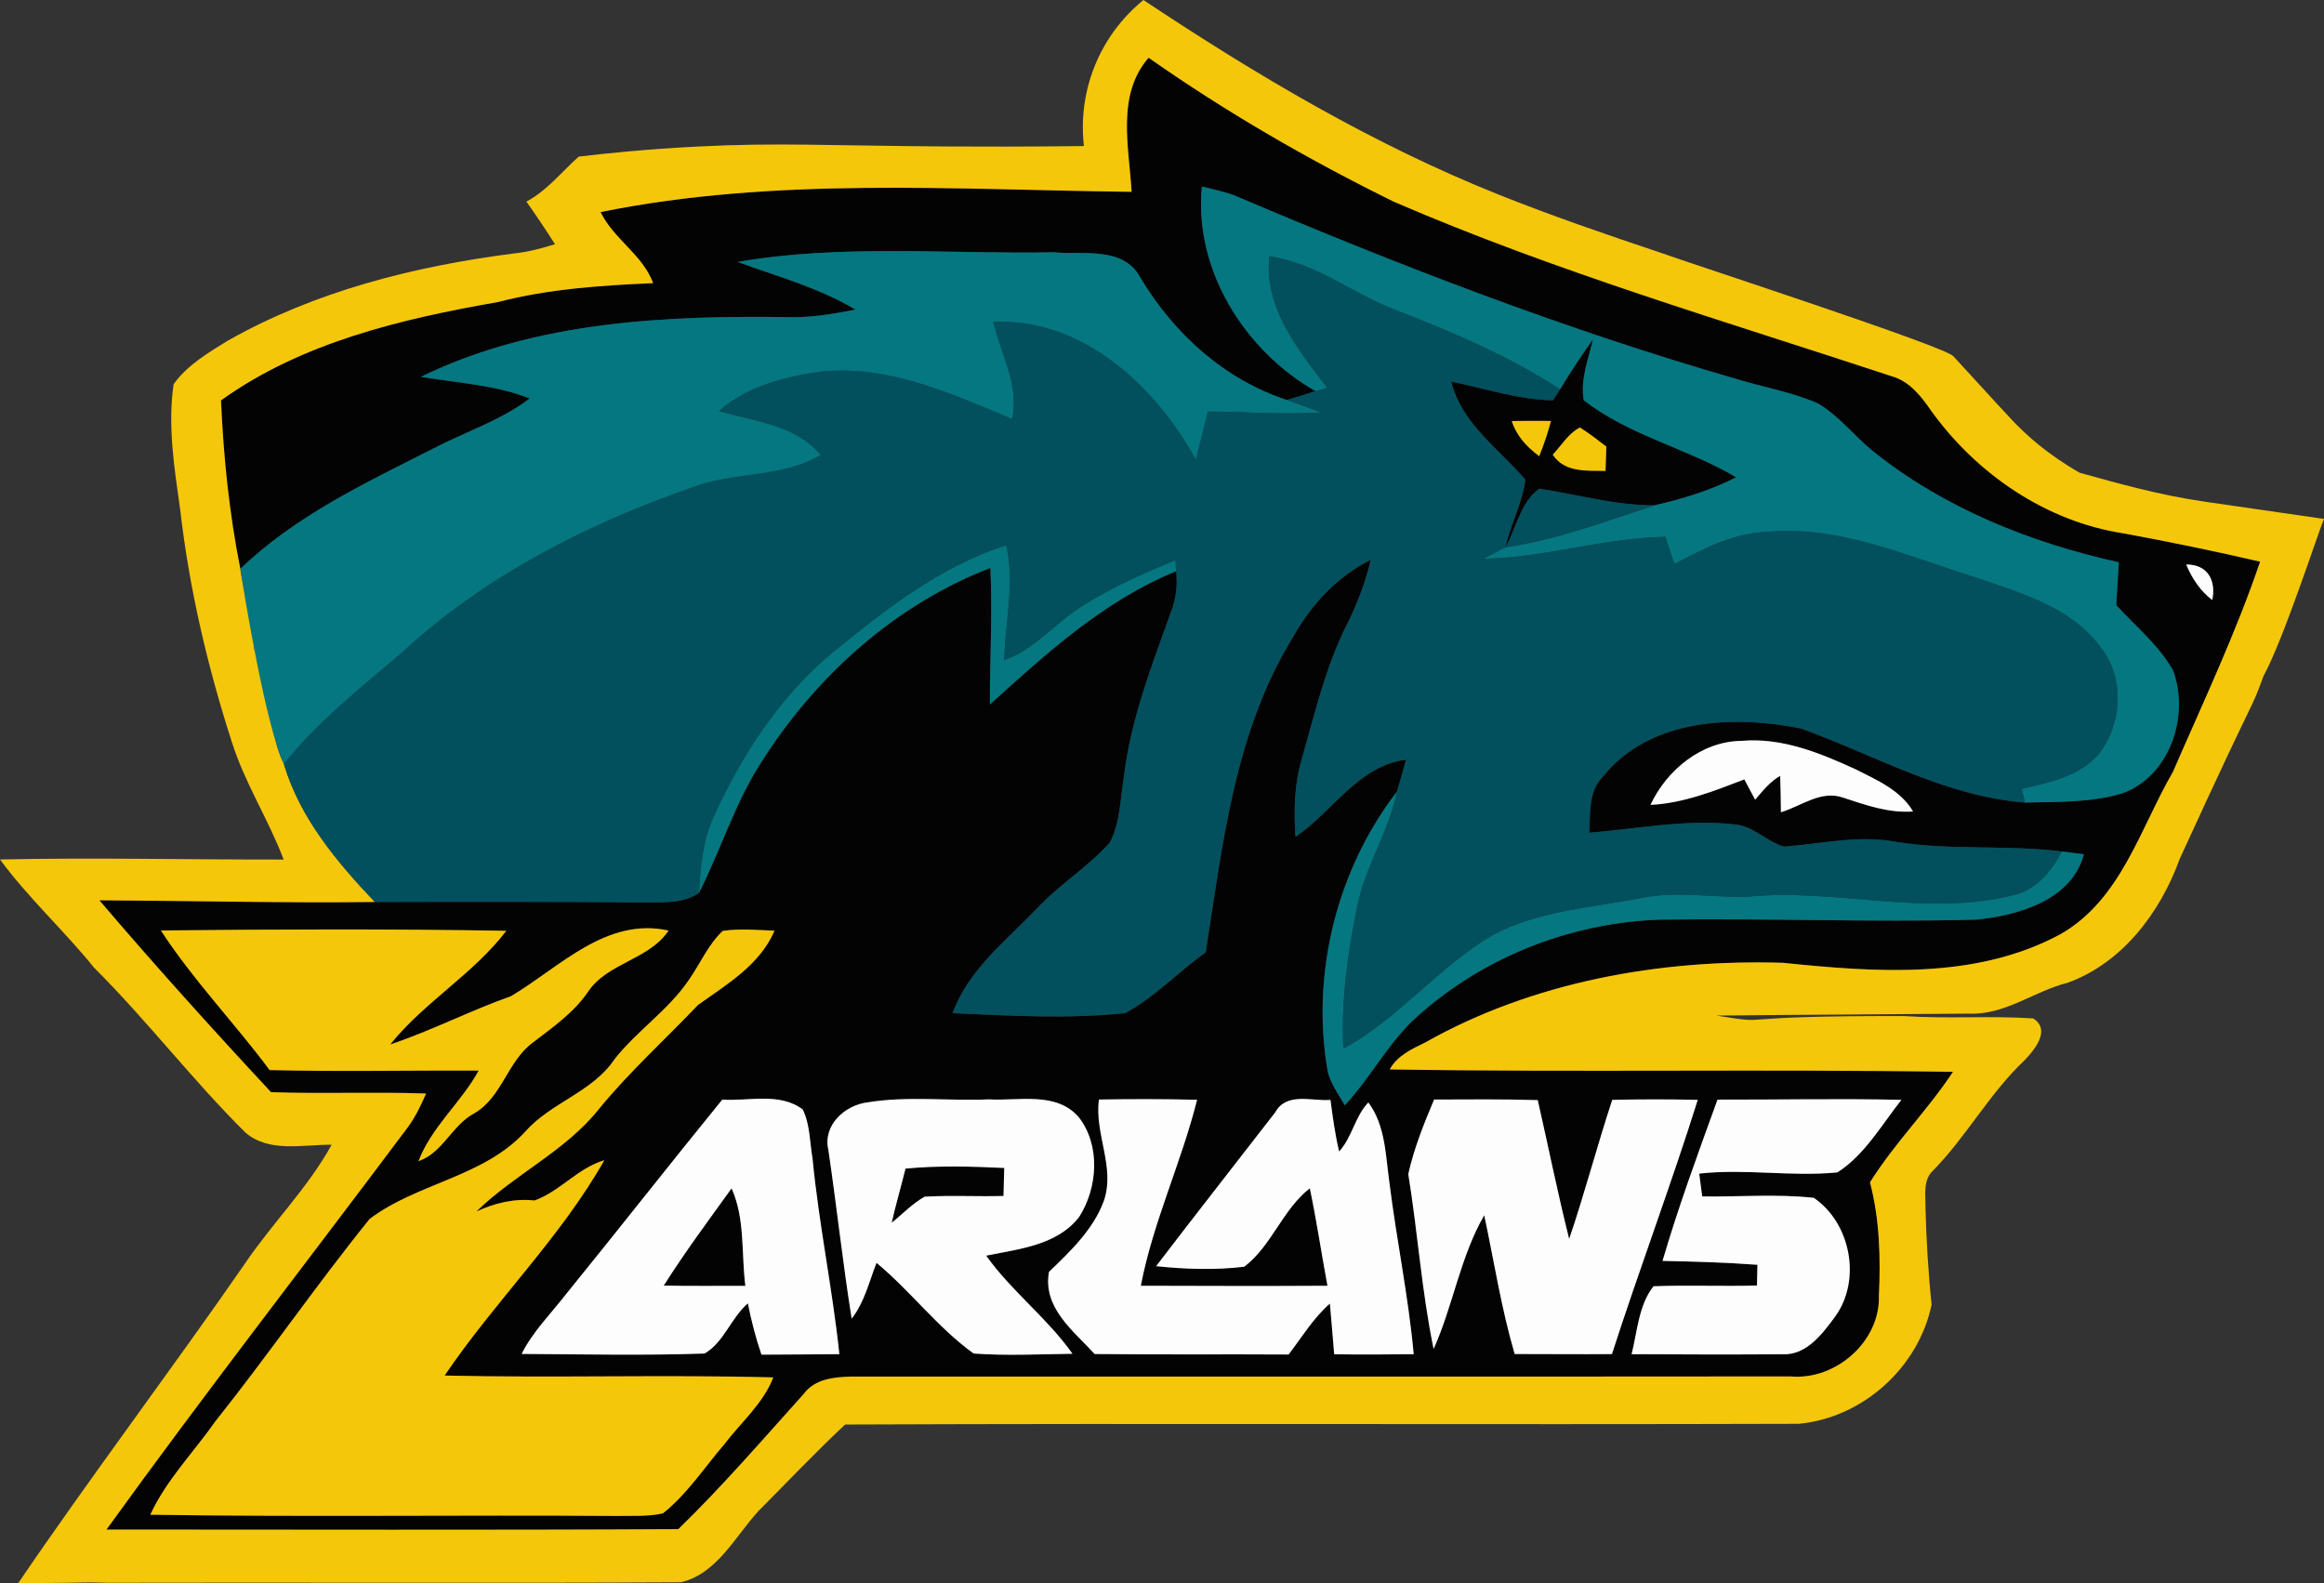 <?xml version="1.0" encoding="utf-8"?>
<svg xmlns="http://www.w3.org/2000/svg" xmlns:xlink="http://www.w3.org/1999/xlink" version="1.1" id="Layer_1" x="0px" y="0px" viewBox="-140.13 323.83 287.01 195.532" style="enable-background:new -140.13 323.83 287.01 195.532;">
<rect x="-140.13" y="323.83" width="287.01" height="195.532" fill="#333333" stroke="none"/>
<style type="text/css">
	.st0{fill:#030303;}
	.st1{fill:#F5C70A;}
	.st2{fill:#047781;}
	.st3{fill:#02505D;}
	.st4{fill:#FCFDFC;}
</style>
<path class="st0" d="M-0.38,347.52c-0.31-5.51-1.91-11.96,2.1-16.56c9.59,6.73,19.77,12.61,30.28,17.78&#xD;&#xA;	c19.94,8.62,40.83,14.73,61.43,21.54c2.25,0.61,3.69,2.47,4.95,4.3c5.6,7.78,14.16,13.65,23.72,15.12c5.66,1.04,11.29,2.2,16.89,3.5&#xD;&#xA;	c-3.01,8.87-7.04,17.38-10.77,25.97c-4.06,7.01-6.41,15.78-13.9,20.05c-10.49,5.65-22.86,4.69-34.3,3.52&#xD;&#xA;	c-15.17-0.45-30.83,2.34-44.15,9.85c-1.66,0.81-3.44,1.62-4.37,3.32c23.18,0.38,46.37-0.06,69.56,0.3&#xD;&#xA;	c-3.14,4.76-7.23,8.81-10.25,13.65c1.2,4.58,1.32,9.34,1.1,14.04c0.16,5.63-5.35,10.42-10.87,9.93c-38.69,0.04-77.39,0-116.08,0.02&#xD;&#xA;	c-2.14,0.06-4.48,0.29-5.85,2.16c-5.07,5.64-10.03,11.39-15.47,16.68c-23.54,0.13-47.08,0.05-70.62,0.05&#xD;&#xA;	c12.09-16.76,24.79-33.09,37.18-49.64c0.96-1.29,1.65-2.75,2.29-4.21c-6.38-0.23-12.76,0.06-19.15-0.17&#xD;&#xA;	c-7.22-7.76-14.33-15.64-21.2-23.7c11.34,0.06,22.68,0.35,34.02,0.21c11.29-0.03,22.58-0.04,33.87,0.06&#xD;&#xA;	c2.1-0.03,4.35,0.07,6.16-1.18c2.72-5.34,4.45-11.17,7.75-16.22c6.69-10.55,16.5-19.4,28.24-23.92c0.27,5.62-0.07,11.25-0.06,16.87&#xD;&#xA;	c7-6.34,14.13-12.85,23-16.46c0.19,1.7,0.01,3.42-0.63,5.01c-2.38,6.66-5,13.33-5.82,20.41c-0.47,2.7-0.43,5.62-1.74,8.09&#xD;&#xA;	c-2.66,2.99-6.15,5.12-8.9,8.04c-3.84,4.04-8.55,7.61-10.51,13.03c7.09,0.31,14.26,0.74,21.32-0.01c3.67-1.97,6.54-5.11,9.93-7.49&#xD;&#xA;	c2.09-13.33,3.57-27.31,10.84-39.04c2.23-3.97,5.44-7.41,9.55-9.45c-0.67,2.83-1.71,5.54-3.02,8.13&#xD;&#xA;	c-2.61,5.23-3.92,10.96-5.52,16.55c-0.92,3.09-0.97,6.33-0.76,9.53c4.64-3.11,7.68-8.74,13.65-9.53c-0.36,1.32-0.73,2.64-1.12,3.95&#xD;&#xA;	c-7.45,9.68-10.65,22.57-8.54,34.61c0.39,1.51,1.33,2.79,2.1,4.13c3.01-3.21,5.08-7.19,8.22-10.29c8.26-7.8,19.47-12.29,30.81-12.64&#xD;&#xA;	c13-0.19,26.01,0.35,39,0c5.17-0.53,11.74-2.4,13.25-8.07c-0.69-0.09-2.07-0.26-2.75-0.35c-6.83-0.85-13.76-0.09-20.57-1.2&#xD;&#xA;	c-4.59-0.86-9.16,0.28-13.73,0.6c-2.18-0.63-3.82-2.59-6.15-2.75c-5.99-0.65-11.95,0.55-17.9,1.04c0.16-2.37-0.13-5.11,1.71-6.95&#xD;&#xA;	c5.77-7.18,16.13-7.61,24.47-5.92c9.09,3.29,17.82,8.39,27.64,9.14c4.03-0.11,8.19,0.04,12.08-1.16c5.85-2.14,8.3-9.64,6.19-15.2&#xD;&#xA;	c-1.78-3.11-4.61-5.41-7-8.02c0.1-1.77,0.21-3.53,0.32-5.29c-10.89-2.42-21.51-6.65-30.28-13.66c-2.37-1.9-4.24-4.41-6.87-5.96&#xD;&#xA;	c-3.21-1.41-6.7-1.99-10.04-3.01c-21.21-6.13-41.87-14.09-62.16-22.74c-1.27-0.43-2.59-0.73-3.89-1.04&#xD;&#xA;	c-1,10.26,5.26,20.28,14.05,25.27c-1.18,0.37-2.36,0.74-3.55,1.09c-7.71-2.52-13.97-8.2-18.09-15.1c-2.08-3.92-7.06-2.8-10.7-3.14&#xD;&#xA;	c-13,0.24-26.15-1.04-39.03,1.19c4.91,1.81,10.02,3.18,14.54,5.89c-2.47,0.48-4.97,0.91-7.5,0.94c-15.57-0.25-31.93,0.41-46.17,7.36&#xD;&#xA;	c4.5,0.76,9.14,0.98,13.44,2.67c-3.6,2.75-7.97,4.12-11.95,6.21c-8.33,4.22-16.99,8.28-23.79,14.84&#xD;&#xA;	c-1.37-6.85-2.08-13.84-2.39-20.81c9.98-7.17,22.31-10.07,34.22-12.15c6.26-1.62,12.72-2.05,19.15-2.33&#xD;&#xA;	c-1.29-3.51-4.87-5.43-6.49-8.78C-44.37,345.65-22.25,347.27-0.38,347.52 M129.86,393.55c0.71,1.7,1.73,3.26,3.22,4.39&#xD;&#xA;	C133.58,395.5,132.51,393.53,129.86,393.55 M63.7,423.24c4.06-0.2,7.85-1.71,11.59-3.15c0.33,0.63,1.01,1.88,1.34,2.51&#xD;&#xA;	c0.93-1.09,1.83-2.23,3.09-2.95c0.05,1.5,0.08,3,0.09,4.5c2.5-0.75,4.98-2.79,7.7-1.8c2.79,0.91,5.62,1.93,8.62,1.7&#xD;&#xA;	c-1.55-2.63-4.46-3.87-7.06-5.19c-4.41-2.03-9.14-3.96-14.09-3.53C70.04,415.37,65.73,418.9,63.7,423.24 M-120.26,438.75&#xD;&#xA;	c3.97,6.12,9.08,11.39,13.43,17.24c8.6,0.21,17.21,0.03,25.82,0.06c-2.16,3.95-5.82,6.94-7.44,11.19c3.03-1.05,4.13-4.44,6.89-5.91&#xD;&#xA;	c3.45-1.99,4.1-6.46,7.25-8.75c2.43-1.87,5.01-3.65,6.77-6.22c2.42-3.65,7.51-3.94,9.98-7.6c-7.71-1.7-13.43,4.52-19.45,8.1&#xD;&#xA;	c-5.05,1.79-9.84,4.27-14.93,5.97c4.22-5.25,10.25-8.69,14.34-14.04C-91.81,438.55-106.04,438.6-120.26,438.75 M-50.87,438.8&#xD;&#xA;	c-1.8,1.69-2.77,4.03-4.17,6.03c-2.53,3.75-6.4,6.28-9.19,9.81c-2.72,4.09-7.86,5.34-11.05,8.97c-5.12,5.6-13.35,6.33-19.21,10.78&#xD;&#xA;	c-6.57,8.14-12.51,16.78-19.03,24.97c-2.69,3.84-6.07,7.25-8.05,11.55c19.18,0.29,38.38,0.01,57.57,0.15&#xD;&#xA;	c1.91-0.04,3.85,0.1,5.74-0.32c2.99-2.37,5.1-5.65,7.57-8.52c2.07-2.73,4.8-5.02,6.06-8.27c-13.53-0.36-27.06,0.09-40.59-0.23&#xD;&#xA;	c6.17-9.14,14.28-16.98,19.72-26.59c-3.26,0.95-5.48,3.85-8.62,4.97c-2.51-0.28-4.92,0.32-7.18,1.36c4.74-4.63,11-7.45,15.16-12.69&#xD;&#xA;	c3.75-4.58,8.15-8.55,12.21-12.82c3.58-2.57,7.63-4.93,9.45-9.17C-46.6,438.69-48.75,438.5-50.87,438.8 M-70.21,483.65&#xD;&#xA;	c-1.88,2.43-4.11,4.62-5.5,7.4c7.52,0.04,15.06,0.21,22.59-0.05c2.37-1.35,3.27-4.4,5.35-6.2c0.43,2.15,0.97,4.27,1.68,6.34&#xD;&#xA;	c3.2-0.03,6.41-0.02,9.62-0.06c-0.85-8.08-2.53-16.05-3.31-24.14c-0.35-2.03-0.3-4.2-1.21-6.08c-2.85-2.15-6.65-1-9.94-1.22&#xD;&#xA;	C-57.41,467.6-63.74,475.68-70.21,483.65 M-37.83,465.85c1.03,6.93,1.77,13.91,2.88,20.84c1.58-2.02,2.15-4.55,3.07-6.89&#xD;&#xA;	c4.22,3.5,7.54,7.99,11.99,11.2c4.06,0.29,8.14,0.09,12.21,0.03c-3.11-4.42-7.53-7.71-10.66-12.12c4.03-0.82,8.78-1.27,11.49-4.79&#xD;&#xA;	c2.3-3.61,2.65-8.85-0.07-12.33c-2.81-3.19-7.36-1.96-11.08-2.18c-4.97,0.22-10.01-0.44-14.92,0.36&#xD;&#xA;	C-35.77,460.29-38.54,462.78-37.83,465.85 M-4.41,459.63c-0.58,4.24,2.05,8.35,0.6,12.53c-1.3,3.53-4.12,6.2-6.77,8.75&#xD;&#xA;	c-0.8,4.43,3,7.27,5.64,10.15c7.98,0.09,15.97,0.01,23.95,0.06c1.64-2.14,3.05-4.5,5.1-6.29c0.19,2.08,0.35,4.17,0.53,6.26&#xD;&#xA;	c3.28,0.05,6.55,0.03,9.82-0.01c-0.65-7.11-2.12-14.11-3-21.19c-0.48-3.38-0.48-7.04-2.6-9.9c-1.67,1.74-1.99,4.29-3.61,6.06&#xD;&#xA;	c-0.5-2.1-0.79-4.24-1.07-6.37c-2.3,0.18-5.42-1-6.81,1.52c-4.9,6.34-9.86,12.64-14.72,19.01c3.61,0.38,7.27,0.5,10.88,0.07&#xD;&#xA;	c3.38-2.56,4.73-7.06,8.1-9.69c0.84,3.99,1.43,8.03,2.18,12.04c-7.69,0.05-15.37,0.02-23.05,0c1.51-7.88,5-15.2,6.95-22.97&#xD;&#xA;	C3.67,459.56-0.37,459.56-4.41,459.63 M33.79,468.84c1.17,7.18,1.65,14.47,3.13,21.6c2.41-5.38,3.3-11.42,6.25-16.52&#xD;&#xA;	c1.22,5.72,2.11,11.52,3.76,17.14c4,0,8,0.04,12.01,0.01c3.39-10.51,7.29-20.86,10.6-31.4c-3.52-0.08-7.04-0.08-10.56,0&#xD;&#xA;	c-1.88,5.7-3.39,11.5-5.32,17.18c-1.43-5.69-2.58-11.43-3.88-17.15c-4.27-0.13-8.53-0.08-12.8-0.07&#xD;&#xA;	C35.72,462.63,34.49,465.66,33.79,468.84 M65.19,479.56c3.91,0.08,7.82,0.19,11.72,0.48c-0.02,0.64-0.05,1.92-0.06,2.56&#xD;&#xA;	c-4.26,0.12-8.52-0.07-12.77,0.09c-1.84,2.31-2,5.58-2.71,8.39c6.22,0.04,12.45,0.05,18.67,0.01c2.94,0.13,4.92-2.55,6.48-4.67&#xD;&#xA;	c3.26-4.52,1.91-11.53-2.65-14.65c-4.57-0.5-9.19-0.11-13.78-0.17c-0.09-0.7-0.28-2.11-0.37-2.82c5.68-0.64,11.39,0.41,17.06-0.15&#xD;&#xA;	c3.35-2.13,5.47-5.87,7.91-8.96c-7.57-0.18-15.14-0.01-22.71-0.03C69.59,466.24,67.16,472.83,65.19,479.56 M-88.45,467.24&#xD;&#xA;	C-88.86,467.79-88.86,467.79-88.45,467.24z"/>
<path class="st0" d="M52.53,371.92c1.28-2.11,2.64-4.17,4.07-6.19c-0.55,2.46-1.6,4.97-1.14,7.53c5.62,4.38,12.76,5.93,18.83,9.52&#xD;&#xA;	c-3.19,1.62-6.62,2.67-10.09,3.46c-4.84,0.02-9.5-1.34-14.24-2.05c-2.27,1.61-2.84,4.86-4.17,7.24c0.63-2.84,2.09-5.48,2.46-8.36&#xD;&#xA;	c-3.31-3.85-7.85-6.89-9.16-12.12c4.17,0.86,8.27,2.24,12.57,2.32C51.87,372.93,52.31,372.25,52.53,371.92 M46.57,375.83&#xD;&#xA;	c0.59,1.84,1.87,3.22,3.39,4.34c0.57-1.42,1.07-2.87,1.45-4.35C49.79,375.8,48.18,375.81,46.57,375.83 M51.63,379.98&#xD;&#xA;	c1.45,2.23,4.19,1.97,6.52,2.01c0.03-0.75,0.08-2.25,0.1-3c-1.07-0.82-2.12-1.65-3.26-2.36C53.55,377.36,52.72,378.85,51.63,379.98z"/>
<path class="st0" d="M-28.3,468.16c4.05-0.39,8.13-0.27,12.19-0.08c-0.02,1.15-0.06,2.3-0.09,3.46c-3.25,0.09-6.5-0.1-9.74,0.09&#xD;&#xA;	c-1.52,0.85-2.72,2.14-4.07,3.22C-29.5,472.6-28.85,470.39-28.3,468.16z"/>
<path class="st0" d="M-58.16,482.61c2.61-4.13,5.53-8.05,8.38-12.01c1.69,3.77,1.19,8.03,1.7,12.04&#xD;&#xA;	C-51.44,482.63-54.8,482.68-58.16,482.61z"/>
<g id="_x23_f5c70aff">
	<path class="st1" d="M-6.27,341.87c-0.208-1.806-0.408-5.687,1.41-10.074c1.765-4.259,4.532-6.822,5.94-7.966&#xD;&#xA;		c13.9,9.25,28.36,17.84,43.91,24.05c6.53,2.61,13.19,4.9,19.87,7.13c3.71,1.35,35.081,11.55,36.24,12.81&#xD;&#xA;		c7.229,7.857,4.463,4.906,7.229,7.857c1.721,1.837,4.389,4.265,8.381,6.543c4.713,1.306,9.833,2.759,15.44,3.57&#xD;&#xA;		c14.73,2.13,0,0,14.73,2.13c-0.71,1.63-4.99,14.89-7.47,19.4c-1.82,4.94,0,0-10.36,22.61c-2.36,6.56-7.07,12.84-13.84,15.28&#xD;&#xA;		c-4.19,1.05-7.72,4.02-12.23,3.81c-31.14,0.24-20.76,0.13-31.14,0.24c7.66,1.2,0,0,23.17,0.06c5.31,0.36,10.65-0.06,15.95,0.29&#xD;&#xA;		c2.23,1.4,0.2,3.85-1.06,5.17c-4.33,4.08-7.17,9.42-11.33,13.65c-1.23,1.17-0.88,2.99-0.91,4.5c0.11,4.01,0.34,8.02,0.76,12.02&#xD;&#xA;		c-1.61,7.79-8.51,13.99-16.42,14.73c-39.25,0.12-78.51-0.07-117.76,0.09c-3.68,3.44-7.13,7.1-10.69,10.67&#xD;&#xA;		c-2.9,3.16-5.12,7.75-9.58,8.81c-23.65,0.13-47.31,0-70.97,0.06c-3.68-0.1,0,0-10.88,0.052c8.8-12.95,19.02-26.492,27.93-39.372&#xD;&#xA;		c3.42-5.07,7.82-9.41,10.78-14.78c-3.52-0.03-7.7,1.02-10.64-1.49c-6.55-6.49-12.15-13.85-18.68-20.35&#xD;&#xA;		c-3.72-4.61-8.13-8.62-11.64-13.39c11.67-0.25,23.36,0.03,35.03,0.01c-1.88-4.98-4.83-9.49-6.42-14.59&#xD;&#xA;		c-3-9.3-5.23-18.87-6.35-28.58c-0.72-5.14-1.57-10.36-0.82-15.54c1.69-2.36,4.27-3.88,6.7-5.38c10.78-6.1,22.98-9.17,35.19-10.75&#xD;&#xA;		c1.78-0.17,3.51-0.63,5.21-1.16c-1.13-1.78-2.31-3.54-3.53-5.26c2.58-1.37,4.39-3.73,6.47-5.56c3.176-0.379,8.303-0.917,14.65-1.24&#xD;&#xA;		c10.109-0.514,15.925-0.103,31-0.01C-19.152,341.944-13.375,341.955-6.27,341.87z M-0.38,347.52c-21.87-0.25-43.99-1.87-65.58,2.5&#xD;&#xA;		c1.62,3.35,5.2,5.27,6.49,8.78c-6.43,0.28-12.89,0.71-19.15,2.33c-11.91,2.08-24.24,4.98-34.22,12.15&#xD;&#xA;		c0.31,6.97,1.02,13.96,2.39,20.81c0.48,3.24,1.671,6.569,1.711,9.849c3.139,7.46,1.479,9.741,3.669,14.251&#xD;&#xA;		c1.98,6.67,6.53,12.08,11.23,17.04c-11.34,0.14-22.68-0.15-34.02-0.21c6.87,8.06,13.98,15.94,21.2,23.7&#xD;&#xA;		c6.39,0.23,12.77-0.06,19.15,0.17c-0.64,1.46-1.33,2.92-2.29,4.21c-12.39,16.55-25.09,32.88-37.18,49.64&#xD;&#xA;		c23.54,0,47.08,0.08,70.62-0.05c5.44-5.29,10.4-11.04,15.47-16.68c1.37-1.87,3.71-2.1,5.85-2.16c38.69-0.02,77.39,0.02,116.08-0.02&#xD;&#xA;		c5.52,0.49,11.03-4.3,10.87-9.93c0.22-4.7,0.1-9.46-1.1-14.04c3.02-4.84,7.11-8.89,10.25-13.65c-23.19-0.36-46.38,0.08-69.56-0.3&#xD;&#xA;		c0.93-1.7,2.71-2.51,4.37-3.32c13.32-7.51,28.98-10.3,44.15-9.85c11.44,1.17,23.81,2.13,34.3-3.52c7.49-4.27,9.84-13.04,13.9-20.05&#xD;&#xA;		c3.73-8.59,7.76-17.1,10.77-25.97c-5.6-1.3-11.23-2.46-16.89-3.5c-9.56-1.47-18.12-7.34-23.72-15.12c-1.26-1.83-2.7-3.69-4.95-4.3&#xD;&#xA;		c-20.6-6.81-41.49-12.92-61.43-21.54c-10.51-5.17-20.69-11.05-30.28-17.78C-2.29,335.56-0.69,342.01-0.38,347.52z"/>
	<path class="st1" d="M46.57,375.83c1.61-0.02,3.22-0.03,4.84-0.01c-0.38,1.48-0.88,2.93-1.45,4.35&#xD;&#xA;		C48.44,379.05,47.16,377.67,46.57,375.83z"/>
	<path class="st1" d="M51.63,379.98c1.09-1.13,1.92-2.62,3.36-3.35c1.14,0.71,2.19,1.54,3.26,2.36c-0.02,0.75-0.07,2.25-0.1,3&#xD;&#xA;		C55.82,381.95,53.08,382.21,51.63,379.98z"/>
	<path class="st1" d="M-120.26,438.75c14.22-0.15,28.45-0.2,42.66,0.04c-4.09,5.35-10.12,8.79-14.34,14.04&#xD;&#xA;		c5.09-1.7,9.88-4.18,14.93-5.97c6.02-3.58,11.74-9.8,19.45-8.1c-2.47,3.66-7.56,3.95-9.98,7.6c-1.76,2.57-4.34,4.35-6.77,6.22&#xD;&#xA;		c-3.15,2.29-3.8,6.76-7.25,8.75c-2.76,1.47-3.86,4.86-6.89,5.91c1.62-4.25,5.28-7.24,7.44-11.19c-8.61-0.03-17.22,0.15-25.82-0.06&#xD;&#xA;		C-111.18,450.14-116.29,444.87-120.26,438.75z"/>
	<path class="st1" d="M-50.87,438.8c2.12-0.3,4.27-0.11,6.39-0.02c-1.82,4.24-5.87,6.6-9.45,9.17c-4.06,4.27-8.46,8.24-12.21,12.82&#xD;&#xA;		c-4.16,5.24-10.42,8.06-15.16,12.69c2.26-1.04,4.67-1.64,7.18-1.36c3.14-1.12,5.36-4.02,8.62-4.97&#xD;&#xA;		c-5.44,9.61-13.55,17.45-19.72,26.59c13.53,0.32,27.06-0.13,40.59,0.23c-1.26,3.25-3.99,5.54-6.06,8.27&#xD;&#xA;		c-2.47,2.87-4.58,6.15-7.57,8.52c-1.89,0.42-3.83,0.28-5.74,0.32c-19.19-0.14-38.39,0.14-57.57-0.15c1.98-4.3,5.36-7.71,8.05-11.55&#xD;&#xA;		c6.52-8.19,12.46-16.83,19.03-24.97c5.86-4.45,14.09-5.18,19.21-10.78c3.19-3.63,8.33-4.88,11.05-8.97&#xD;&#xA;		c2.79-3.53,6.66-6.06,9.19-9.81C-53.64,442.83-52.67,440.49-50.87,438.8z"/>
	<path class="st1" d="M-88.45,467.24C-88.86,467.79-88.86,467.79-88.45,467.24z"/>
</g>
<g id="_x23_047781ff">
	<path class="st2" d="M8.3,346.87c1.3,0.31,2.62,0.61,3.89,1.04c20.29,8.65,40.95,16.61,62.16,22.74c3.34,1.02,6.83,1.6,10.04,3.01&#xD;&#xA;		c2.63,1.55,4.5,4.06,6.87,5.96c8.77,7.01,19.39,11.24,30.28,13.66c-0.11,1.76-0.22,3.52-0.32,5.29c2.39,2.61,5.22,4.91,7,8.02&#xD;&#xA;		c2.11,5.56-0.34,13.06-6.19,15.2c-3.89,1.2-8.05,1.05-12.08,1.16c-0.1-0.42-0.3-1.28-0.4-1.7c3.41-0.77,7.15-1.53,9.53-4.32&#xD;&#xA;		c2.91-3.73,3.21-9.49,0.15-13.24c-3.72-5-10.05-6.68-15.65-8.63c-8.32-2.59-16.67-6.39-25.6-5.53c-4.1,0.16-7.77,2.12-11.33,3.96&#xD;&#xA;		c-0.37-1.12-0.74-2.24-1.11-3.35c-7.59,0.12-14.9,2.58-22.5,2.71c0.91-0.48,1.83-0.95,2.75-1.42c6.34-0.93,12.34-3.21,18.41-5.19&#xD;&#xA;		c3.47-0.79,6.9-1.84,10.09-3.46c-6.07-3.59-13.21-5.14-18.83-9.52c-0.46-2.56,0.59-5.07,1.14-7.53c-1.43,2.02-2.79,4.08-4.07,6.19&#xD;&#xA;		c-6.23-4.09-13.1-6.99-20.01-9.69c-5.43-1.97-10.03-5.94-15.89-6.73c-0.65,6.38,3.54,11.5,7.16,16.23&#xD;&#xA;		c-0.36,0.1-1.08,0.31-1.44,0.41C13.56,367.15,7.3,357.13,8.3,346.87z"/>
	<path class="st2" d="M-49.02,356.18c12.88-2.23,26.03-0.95,39.03-1.19c3.64,0.34,8.62-0.78,10.7,3.14&#xD;&#xA;		c4.12,6.9,10.38,12.58,18.09,15.1c1.42,0.5,2.84,1.02,4.26,1.54c-4.67,0.31-9.34-0.09-14.01-0.11c-0.5,1.99-0.99,3.98-1.49,5.97&#xD;&#xA;		c-4.97-9.1-14.02-17.55-25.02-17.04c0.94,3.97,3.24,7.79,2.33,12c-7.5-3.14-15.36-6.75-23.71-5.85c-4.43,0.66-9.05,1.79-12.48,4.85&#xD;&#xA;		c4.37,1.3,9.44,1.67,12.56,5.43c-4.84,2.89-10.79,2.04-15.95,4.04c-12.99,4.53-25.58,10.95-35.75,20.35&#xD;&#xA;		c-5.1,4.33-10.38,8.53-14.61,13.78c-2.19-4.51-4.9-20.86-5.38-24.1c6.8-6.56,15.46-10.62,23.79-14.84&#xD;&#xA;		c3.98-2.09,8.35-3.46,11.95-6.21c-4.3-1.69-8.94-1.91-13.44-2.67c14.24-6.95,30.6-7.61,46.17-7.36c2.53-0.03,5.03-0.46,7.5-0.94&#xD;&#xA;		C-39,359.36-44.11,357.99-49.02,356.18z"/>
	<path class="st2" d="M-37.41,404.5c6.56-5.34,13.37-10.73,21.55-13.33c1.09,4.69-0.14,9.45-0.24,14.18&#xD;&#xA;		c3.83-1.34,6.35-4.67,9.73-6.74c3.59-2.28,7.49-3.99,11.41-5.6c0.02,0.34,0.06,1.03,0.08,1.37c-8.87,3.61-16,10.12-23,16.46&#xD;&#xA;		c-0.01-5.62,0.33-11.25,0.06-16.87c-11.74,4.52-21.55,13.37-28.24,23.92c-3.3,5.05-5.03,10.88-7.75,16.22&#xD;&#xA;		c0.2-3.17,0.43-6.42,1.79-9.34C-48.58,417.13-43.88,409.91-37.41,404.5z"/>
	<path class="st2" d="M23.85,456.21c-2.11-12.04,1.09-24.93,8.54-34.61c-0.96,4.89-3.85,9.11-4.86,13.98&#xD;&#xA;		c-1.21,5.84-2.04,11.8-1.76,17.77c6.87-3.74,11.77-10.14,18.49-14.07c5.67-2.99,12.21-3.35,18.39-4.56&#xD;&#xA;		c4.3-0.86,8.67-0.02,13.01-0.14c10.88-1.07,21.9,2.48,32.69-0.15c2.9-0.62,4.86-2.9,6.13-5.44c0.68,0.09,2.06,0.26,2.75,0.35&#xD;&#xA;		c-1.51,5.67-8.08,7.54-13.25,8.07c-12.99,0.35-26-0.19-39,0c-11.34,0.35-22.55,4.84-30.81,12.64c-3.14,3.1-5.21,7.08-8.22,10.29&#xD;&#xA;		C25.18,459,24.24,457.72,23.85,456.21z"/>
</g>
<g id="_x23_02505dff">
	<path class="st3" d="M16.63,355.5c5.86,0.79,10.46,4.76,15.89,6.73c6.91,2.7,13.78,5.6,20.01,9.69c-0.22,0.33-0.66,1.01-0.87,1.35&#xD;&#xA;		c-4.3-0.08-8.4-1.46-12.57-2.32c1.31,5.23,5.85,8.27,9.16,12.12c-0.37,2.88-1.83,5.52-2.46,8.36c-0.92,0.47-1.84,0.94-2.75,1.42&#xD;&#xA;		c7.6-0.13,14.91-2.59,22.5-2.71c0.37,1.11,0.74,2.23,1.11,3.35c3.56-1.84,7.23-3.8,11.33-3.96c8.93-0.86,17.28,2.94,25.6,5.53&#xD;&#xA;		c5.6,1.95,11.93,3.63,15.65,8.63c3.06,3.75,2.76,9.51-0.15,13.24c-2.38,2.79-6.12,3.55-9.53,4.32c0.1,0.42,0.3,1.28,0.4,1.7&#xD;&#xA;		c-9.82-0.75-18.55-5.85-27.64-9.14c-8.34-1.69-18.7-1.26-24.47,5.92c-1.84,1.84-1.55,4.58-1.71,6.95&#xD;&#xA;		c5.95-0.49,11.91-1.69,17.9-1.04c2.33,0.16,3.97,2.12,6.15,2.75c4.57-0.32,9.14-1.46,13.73-0.6c6.81,1.11,13.74,0.35,20.57,1.2&#xD;&#xA;		c-1.27,2.54-3.23,4.82-6.13,5.44c-10.79,2.63-21.81-0.92-32.69,0.15c-4.34,0.12-8.71-0.72-13.01,0.14&#xD;&#xA;		c-6.18,1.21-12.72,1.57-18.39,4.56c-6.72,3.93-11.62,10.33-18.49,14.07c-0.28-5.97,0.55-11.93,1.76-17.77&#xD;&#xA;		c1.01-4.87,3.9-9.09,4.86-13.98c0.39-1.31,0.76-2.63,1.12-3.95c-5.97,0.79-9.01,6.42-13.65,9.53c-0.21-3.2-0.16-6.44,0.76-9.53&#xD;&#xA;		c1.6-5.59,2.91-11.32,5.52-16.55c1.31-2.59,2.35-5.3,3.02-8.13c-4.11,2.04-7.32,5.48-9.55,9.45c-7.27,11.73-8.75,25.71-10.84,39.04&#xD;&#xA;		c-3.39,2.38-6.26,5.52-9.93,7.49c-7.06,0.75-14.23,0.32-21.32,0.01c1.96-5.42,6.67-8.99,10.51-13.03c2.75-2.92,6.24-5.05,8.9-8.04&#xD;&#xA;		c1.31-2.47,1.27-5.39,1.74-8.09c0.82-7.08,3.44-13.75,5.82-20.41c0.64-1.59,0.82-3.31,0.63-5.01c-0.02-0.34-0.06-1.03-0.08-1.37&#xD;&#xA;		c-3.92,1.61-7.82,3.32-11.41,5.6c-3.38,2.07-5.9,5.4-9.73,6.74c0.1-4.73,1.33-9.49,0.24-14.18c-8.18,2.6-14.99,7.99-21.55,13.33&#xD;&#xA;		c-6.47,5.41-11.17,12.63-14.61,20.27c-1.36,2.92-1.59,6.17-1.79,9.34c-1.81,1.25-4.06,1.15-6.16,1.18&#xD;&#xA;		c-11.29-0.1-22.58-0.09-33.87-0.06c-4.7-4.96-9.25-10.37-11.23-17.04c4.23-5.25,9.51-9.45,14.61-13.78&#xD;&#xA;		c10.17-9.4,22.76-15.82,35.75-20.35c5.16-2,11.11-1.15,15.95-4.04c-3.12-3.76-8.19-4.13-12.56-5.43c3.43-3.06,8.05-4.19,12.48-4.85&#xD;&#xA;		c8.35-0.9,16.21,2.71,23.71,5.85c0.91-4.21-1.39-8.03-2.33-12c11-0.51,20.05,7.94,25.02,17.04c0.5-1.99,0.99-3.98,1.49-5.97&#xD;&#xA;		c4.67,0.02,9.34,0.42,14.01,0.11c-1.42-0.52-2.84-1.04-4.26-1.54c1.19-0.35,2.37-0.72,3.55-1.09c0.36-0.1,1.08-0.31,1.44-0.41&#xD;&#xA;		C20.17,367,15.98,361.88,16.63,355.5z"/>
	<path class="st3" d="M45.79,391.43c1.33-2.38,1.9-5.63,4.17-7.24c4.74,0.71,9.4,2.07,14.24,2.05&#xD;&#xA;		C58.13,388.22,52.13,390.5,45.79,391.43z"/>
</g>
<g id="_x23_fcfdfcff">
	<path class="st4" d="M129.86,393.55c2.65-0.02,3.72,1.95,3.22,4.39C131.59,396.81,130.57,395.25,129.86,393.55z"/>
	<path class="st4" d="M63.7,423.24c2.03-4.34,6.34-7.87,11.28-7.91c4.95-0.43,9.68,1.5,14.09,3.53c2.6,1.32,5.51,2.56,7.06,5.19&#xD;&#xA;		c-3,0.23-5.83-0.79-8.62-1.7c-2.72-0.99-5.2,1.05-7.7,1.8c-0.01-1.5-0.04-3-0.09-4.5c-1.26,0.72-2.16,1.86-3.09,2.95&#xD;&#xA;		c-0.33-0.63-1.01-1.88-1.34-2.51C71.55,421.53,67.76,423.04,63.7,423.24z"/>
	<path class="st4" d="M-70.21,483.65c6.47-7.97,12.8-16.05,19.28-24.01c3.29,0.22,7.09-0.93,9.94,1.22&#xD;&#xA;		c0.91,1.88,0.86,4.05,1.21,6.08c0.78,8.09,2.46,16.06,3.31,24.14c-3.21,0.04-6.42,0.03-9.62,0.06c-0.71-2.07-1.25-4.19-1.68-6.34&#xD;&#xA;		c-2.08,1.8-2.98,4.85-5.35,6.2c-7.53,0.26-15.07,0.09-22.59,0.05C-74.32,488.27-72.09,486.08-70.21,483.65 M-58.16,482.61&#xD;&#xA;		c3.36,0.07,6.72,0.02,10.08,0.03c-0.51-4.01-0.01-8.27-1.7-12.04C-52.63,474.56-55.55,478.48-58.16,482.61z"/>
	<path class="st4" d="M-37.83,465.85c-0.71-3.07,2.06-5.56,4.91-5.88c4.91-0.8,9.95-0.14,14.92-0.36c3.72,0.22,8.27-1.01,11.08,2.18&#xD;&#xA;		c2.72,3.48,2.37,8.72,0.07,12.33c-2.71,3.52-7.46,3.97-11.49,4.79c3.13,4.41,7.55,7.7,10.66,12.12c-4.07,0.06-8.15,0.26-12.21-0.03&#xD;&#xA;		c-4.45-3.21-7.77-7.7-11.99-11.2c-0.92,2.34-1.49,4.87-3.07,6.89C-36.06,479.76-36.8,472.78-37.83,465.85 M-28.3,468.16&#xD;&#xA;		c-0.55,2.23-1.2,4.44-1.71,6.69c1.35-1.08,2.55-2.37,4.07-3.22c3.24-0.19,6.49,0,9.74-0.09c0.03-1.16,0.07-2.31,0.09-3.46&#xD;&#xA;		C-20.17,467.89-24.25,467.77-28.3,468.16z"/>
	<path class="st4" d="M-4.41,459.63c4.04-0.07,8.08-0.07,12.12,0.03c-1.95,7.77-5.44,15.09-6.95,22.97c7.68,0.02,15.36,0.05,23.05,0&#xD;&#xA;		c-0.75-4.01-1.34-8.05-2.18-12.04c-3.37,2.63-4.72,7.13-8.1,9.69c-3.61,0.43-7.27,0.31-10.88-0.07&#xD;&#xA;		c4.86-6.37,9.82-12.67,14.72-19.01c1.39-2.52,4.51-1.34,6.81-1.52c0.28,2.13,0.57,4.27,1.07,6.37c1.62-1.77,1.94-4.32,3.61-6.06&#xD;&#xA;		c2.12,2.86,2.12,6.52,2.6,9.9c0.88,7.08,2.35,14.08,3,21.19c-3.27,0.04-6.54,0.06-9.82,0.01c-0.18-2.09-0.34-4.18-0.53-6.26&#xD;&#xA;		c-2.05,1.79-3.46,4.15-5.1,6.29c-7.98-0.05-15.97,0.03-23.95-0.06c-2.64-2.88-6.44-5.72-5.64-10.15c2.65-2.55,5.47-5.22,6.77-8.75&#xD;&#xA;		C-2.36,467.98-4.99,463.87-4.41,459.63z"/>
	<path class="st4" d="M33.79,468.84c0.7-3.18,1.93-6.21,3.19-9.21c4.27-0.01,8.53-0.06,12.8,0.07c1.3,5.72,2.45,11.46,3.88,17.15&#xD;&#xA;		c1.93-5.68,3.44-11.48,5.32-17.18c3.52-0.08,7.04-0.08,10.56,0c-3.31,10.54-7.21,20.89-10.6,31.4c-4.01,0.03-8.01-0.01-12.01-0.01&#xD;&#xA;		c-1.65-5.62-2.54-11.42-3.76-17.14c-2.95,5.1-3.84,11.14-6.25,16.52C35.44,483.31,34.96,476.02,33.79,468.84z"/>
	<path class="st4" d="M65.19,479.56c1.97-6.73,4.4-13.32,6.79-19.92c7.57,0.02,15.14-0.15,22.71,0.03&#xD;&#xA;		c-2.44,3.09-4.56,6.83-7.91,8.96c-5.67,0.56-11.38-0.49-17.06,0.15c0.09,0.71,0.28,2.12,0.37,2.82c4.59,0.06,9.21-0.33,13.78,0.17&#xD;&#xA;		c4.56,3.12,5.91,10.13,2.65,14.65c-1.56,2.12-3.54,4.8-6.48,4.67c-6.22,0.04-12.45,0.03-18.67-0.01c0.71-2.81,0.87-6.08,2.71-8.39&#xD;&#xA;		c4.25-0.16,8.51,0.03,12.77-0.09c0.01-0.64,0.04-1.92,0.06-2.56C73.01,479.75,69.1,479.64,65.19,479.56z"/>
</g>
</svg>